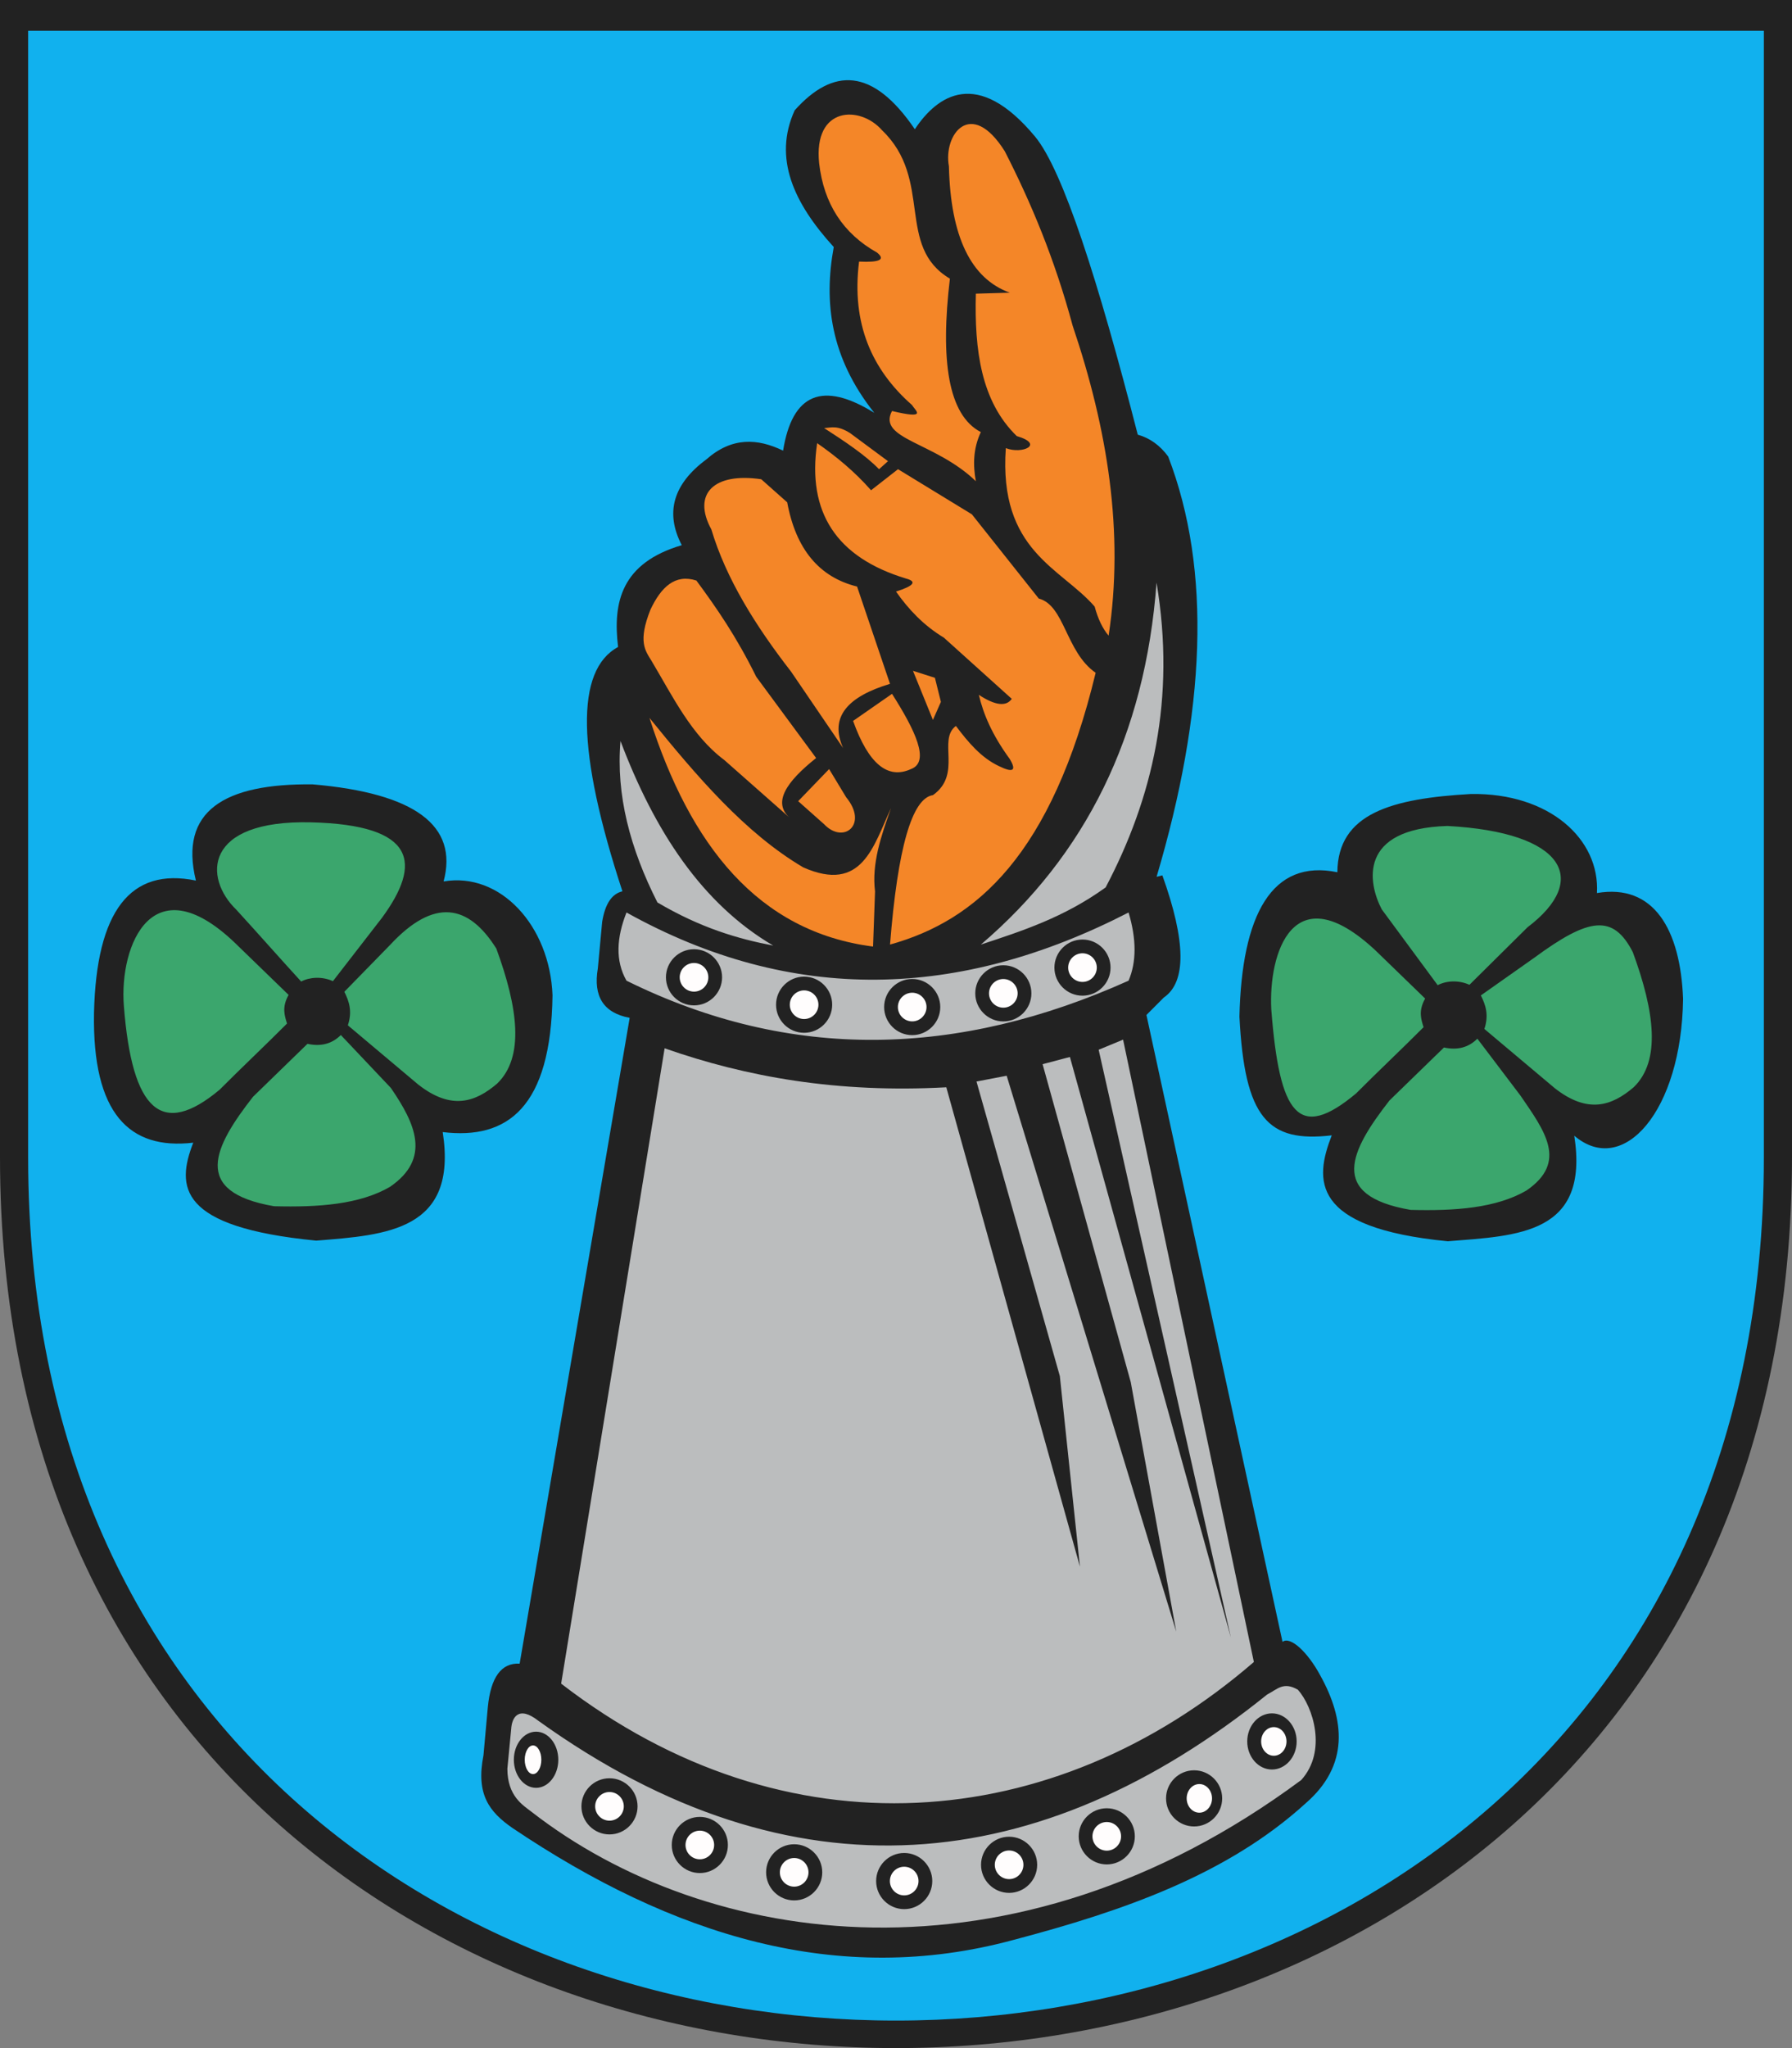 <?xml version="1.0" encoding="ISO-8859-1" standalone="yes"?>
<svg width="533.492" height="609.488">
  <rect width="100%" height="100%" fill="#808080" stroke="none"/>
  <defs> 
    <marker id="ArrowEnd" viewBox="0 0 10 10" refX="0" refY="5" 
     markerUnits="strokeWidth" 
     markerWidth="4" 
     markerHeight="3" 
     orient="auto"> 
        <path d="M 0 0 L 10 5 L 0 10 z" /> 
    </marker>
    <marker id="ArrowStart" viewBox="0 0 10 10" refX="10" refY="5" 
     markerUnits="strokeWidth" 
     markerWidth="4" 
     markerHeight="3" 
     orient="auto"> 
        <path d="M 10 0 L 0 5 L 10 10 z" /> 
    </marker> </defs>
<g>
<path style="stroke:none; fill-rule:evenodd; fill:#222222" d="M 533.492 0L 533.492 344.398C 533.492 697.851 0 697.851 0 344.398L 0 0L 533.492 0"/>
<path style="stroke:none; fill-rule:evenodd; fill:#11b1ee" d="M 525.113 9.16L 525.113 344.539C 525.113 686.89 8.379 686.89 8.379 344.539L 8.379 9.16L 525.113 9.16zM 398.144 259.574C 398.277 242.011 414.363 237.621 437.937 236.281C 461.277 235.945 476.332 249.722 475.425 265.761C 492.336 262.882 500.281 276.597 501.066 297.269C 500.617 330.652 483.234 350.39 468.675 337.976C 473.226 367.355 451.925 367.711 431.019 369.39C 389.937 365.386 391.351 351.011 396.472 337.867C 377.468 340.097 370.531 332.8 368.988 302.519C 369.683 272.23 378.617 255.543 398.14 259.57L 398.144 259.574zM 58.32 262.047C 53.246 241.343 66.793 233.113 93.097 233.418C 123.519 236.043 136.503 245.671 132.062 262.308C 148.968 259.429 163.703 275.511 164.488 296.187C 164.039 329.57 151.082 339.234 131.8 336.894C 136.351 366.273 115.05 367.519 94.144 369.199C 53.062 365.195 52.41 353.191 57.535 340.047C 38.531 342.277 27.465 331.421 27.984 301.441C 28.68 271.152 38.793 258.019 58.32 262.047zM 381.816 488.601L 341.304 302.047L 346.476 296.855C 353.226 292.242 353.082 280.121 346.046 260.5L 344.324 260.929C 358.832 211.964 360.839 169.8 347.769 135.839C 345.328 132.523 342.312 130.359 338.718 129.347C 326.957 83.554 316.433 50.625 308.121 40.617C 290.992 20.058 279.086 28.312 272.351 38.457C 259.82 20.027 247.968 20.101 236.582 32.832C 230.117 47.039 236.296 60.461 248.214 73.515C 245.199 89.961 247.21 106.41 260.281 122.855C 244.914 113.336 235.859 117.086 233.132 134.109C 225.523 130.429 217.91 130 210.293 136.703C 200.386 144.058 197.941 152.57 202.968 162.238C 185.035 167.531 182.382 179.148 184.007 192.535C 171.226 199.461 171.656 223.695 185.3 265.25C 182.144 265.968 180.132 269 179.269 274.336L 177.98 288.183C 176.546 296.547 179.703 301.453 187.46 302.898C 176.543 366.957 165.625 431.015 154.707 495.078C 149.25 494.793 146.089 499.117 145.226 508.062C 144.796 512.82 144.367 517.582 143.933 522.343C 141.636 534.015 145.656 539.191 152.55 543.984C 200.171 576.015 249.445 591.453 301.664 577.312C 334.281 568.722 365.316 557.941 388.718 536.629C 401.691 525.382 400.437 511.863 393.027 498.539C 389.269 491.574 384.117 486.832 381.824 488.586"/>
<path style="stroke:none; fill-rule:evenodd; fill:#fffdfd" d="M 206.613 295.097C 204.269 295.097 202.351 293.183 202.351 290.836C 202.351 288.488 204.265 286.574 206.613 286.574C 208.96 286.574 210.875 288.488 210.875 290.836C 210.875 293.183 208.96 295.097 206.613 295.097zM 181.449 541.808C 179.101 541.808 177.187 539.894 177.187 537.547C 177.187 535.199 179.101 533.285 181.449 533.285C 183.796 533.285 185.71 535.199 185.71 537.547C 185.71 539.894 183.796 541.808 181.449 541.808zM 158.687 527.945C 157.328 527.945 156.218 526.031 156.218 523.683C 156.218 521.336 157.328 519.421 158.687 519.421C 160.046 519.421 161.156 521.336 161.156 523.683C 161.156 526.031 160.046 527.945 158.687 527.945zM 239.39 303.254C 237.046 303.254 235.128 301.339 235.128 298.992C 235.128 296.644 237.043 294.73 239.39 294.73C 241.738 294.73 243.652 296.644 243.652 298.992C 243.652 301.339 241.738 303.254 239.39 303.254zM 208.343 553.304C 205.996 553.304 204.082 551.39 204.082 549.043C 204.082 546.695 205.996 544.781 208.343 544.781C 210.691 544.781 212.605 546.695 212.605 549.043C 212.605 551.39 210.691 553.304 208.343 553.304zM 271.57 303.949C 269.222 303.949 267.308 302.035 267.308 299.687C 267.308 297.339 269.222 295.425 271.57 295.425C 273.918 295.425 275.832 297.339 275.832 299.687C 275.832 302.035 273.918 303.949 271.57 303.949zM 236.433 561.445C 234.086 561.445 232.171 559.531 232.171 557.183C 232.171 554.836 234.086 552.922 236.433 552.922C 238.781 552.922 240.695 554.836 240.695 557.183C 240.695 559.531 238.781 561.445 236.433 561.445zM 298.699 299.871C 296.351 299.871 294.437 297.957 294.437 295.609C 294.437 293.261 296.351 291.347 298.699 291.347C 301.046 291.347 302.96 293.261 302.96 295.609C 302.96 297.957 301.046 299.871 298.699 299.871zM 269.187 564.043C 266.839 564.043 264.925 562.129 264.925 559.781C 264.925 557.433 266.836 555.519 269.187 555.519C 271.535 555.519 273.449 557.429 273.449 559.781C 273.449 562.129 271.535 564.043 269.187 564.043zM 322.261 292.211C 319.914 292.211 318 290.297 318 287.949C 318 285.601 319.914 283.687 322.261 283.687C 324.609 283.687 326.523 285.601 326.523 287.949C 326.523 290.297 324.609 292.211 322.261 292.211zM 300.418 559.207C 298.07 559.207 296.156 557.293 296.156 554.945C 296.156 552.597 298.07 550.683 300.418 550.683C 302.765 550.683 304.679 552.597 304.679 554.945C 304.679 557.293 302.765 559.207 300.418 559.207zM 329.492 550.734C 327.144 550.734 325.23 548.82 325.23 546.472C 325.23 544.125 327.144 542.211 329.492 542.211C 331.839 542.211 333.753 544.125 333.753 546.472C 333.753 548.82 331.839 550.734 329.492 550.734zM 357.054 539.437C 354.976 539.437 353.281 537.523 353.281 535.175C 353.281 532.832 354.972 530.914 357.054 530.914C 359.132 530.914 360.828 532.828 360.828 535.175C 360.828 537.523 359.132 539.437 357.054 539.437zM 379.226 522.492C 377.148 522.492 375.453 520.578 375.453 518.23C 375.453 515.882 377.148 513.968 379.226 513.968C 381.304 513.968 383 515.882 383 518.23C 383 520.578 381.308 522.492 379.226 522.492"/>
<path style="stroke:none; fill-rule:evenodd; fill:#3ba66d" d="M 89.66 292.097C 82.777 284.57 77.238 278.242 70.351 270.714C 60.586 261.304 60.5 243.968 92.578 244.714C 123.964 245.5 125.617 256.882 113.757 273.078C 108.878 279.379 103.996 285.683 99.113 291.984C 95.839 290.492 92.136 290.785 89.66 292.093L 89.66 292.097zM 428.011 293.183L 411.359 270.613C 407.273 262.832 404.187 246.586 430.929 245.797C 465.863 247.679 473.402 261.836 454.765 275.937L 437.464 293.066C 434.191 291.574 430.488 291.867 428.015 293.175L 428.011 293.183zM 85.921 296.074C 80.957 291.261 76.101 286.562 71.132 281.746C 45.496 256.171 35.445 281.3 36.875 299.339C 39.316 330.765 48.207 338.648 65.379 324.289C 71.914 317.726 78.91 311.156 85.449 304.593C 84.75 302.32 83.828 299.754 85.921 296.078L 85.921 296.074zM 424.277 297.16C 419.308 292.347 414.457 287.648 409.488 282.832C 384.894 259.879 377.593 283.754 378.476 300.429C 380.918 331.855 386.562 339.734 403.734 325.379C 410.269 318.816 417.265 312.246 423.804 305.683C 423.105 303.41 422.183 300.843 424.277 297.168L 424.277 297.16zM 91.531 310.636C 86.128 315.886 80.722 321.14 75.32 326.394C 63.762 341.203 56.754 354.695 81.593 358.961C 94.8 359.312 107.093 358.441 116.113 353.183C 128.449 344.699 123.636 334.367 116.371 323.769C 111.402 318.519 106.433 313.265 101.468 308.011C 98.855 310.636 95.543 311.511 91.531 310.636zM 429.882 311.722C 424.48 316.972 419.074 322.226 413.668 327.48C 402.113 342.289 395.101 355.781 419.941 360.047C 433.148 360.398 445.441 359.527 454.46 354.269C 466.796 345.785 459.918 336.636 452.66 326.043L 439.82 309.101C 437.207 311.726 433.894 312.601 429.886 311.726L 429.882 311.722zM 102.515 295.14C 107.046 290.504 111.578 285.863 116.113 281.222C 129.25 267.062 139.492 269.121 147.753 282.273C 154.246 299.957 156.164 314.578 148.011 322.457C 141.586 327.953 134.394 330.539 124.476 322.718C 117.503 316.855 110.531 310.988 103.558 305.125C 104.957 300.921 103.91 297.945 102.515 295.144L 102.515 295.14zM 440.867 296.222L 456.824 284.972C 473.062 273.035 480.253 271.933 486.105 283.359C 492.597 301.043 494.515 315.664 486.367 323.543C 479.941 329.039 472.75 331.625 462.832 323.804C 455.859 317.941 448.886 312.074 441.91 306.207C 443.308 302.004 442.261 299.027 440.867 296.226"/>
<path style="stroke:none; fill-rule:evenodd; fill:#f48628" d="M 330.043 189.175C 334.71 158.437 329.734 127.695 319.347 96.957C 313.953 76.961 306.918 60.25 299.14 45.027C 289.039 28.972 280.753 40.082 282.5 49.5C 282.992 70.39 289.039 82.925 300.625 87.101C 297.261 87.199 293.89 87.3 290.523 87.398C 290.074 104.113 292.05 119.437 302.707 129.777C 311.125 132.242 304.293 135.273 299.441 133.355C 297.265 163.996 315.882 168.968 325.886 180.507C 326.875 184.187 328.261 187.074 330.043 189.16L 330.043 189.175zM 282.793 82.925C 266.55 73.277 277.941 53.48 262.589 38.757C 256.054 31.297 242.086 31.597 243.867 48.605C 245.253 60.64 251 69.496 261.101 75.164C 263.675 77.254 261.894 78.148 255.753 77.847C 253.429 96.3 259.566 110.027 271.5 120.523C 272.476 122.179 276.41 124.898 265.558 122.312C 261.105 130.765 278.336 131.461 290.519 143.203C 289.628 138.328 289.726 133.453 292.003 128.582C 282.199 123.507 279.921 107.093 282.793 82.921L 282.793 82.925zM 267.339 139.632C 264.668 141.718 261.992 143.808 259.32 145.898C 254.421 140.328 248.972 135.851 243.273 131.875C 240.207 152.464 249.019 165.894 269.718 172.164C 273.082 173.058 272.093 174.347 266.75 176.043C 270.46 181.312 274.918 186.089 281.011 189.769C 287.746 195.836 294.48 201.906 301.214 207.972C 299.531 210.359 296.265 209.957 291.41 206.781C 292.742 212.449 295.316 218.617 300.621 225.882C 302.699 229.363 301.609 230.058 297.355 227.968C 292.101 225.488 288.242 220.91 284.578 216.031C 279.031 220.207 286.558 230.355 277.746 236.621C 271.507 237.515 267.246 252.336 264.968 281.089C 290.726 273.953 313.113 254.332 326.183 200.211C 317.269 194.043 316.972 180.117 309.246 178.125C 302.609 169.769 295.972 161.414 289.336 153.058C 282.007 148.582 274.679 144.105 267.347 139.629L 267.339 139.632zM 264.367 137.242C 263.476 138.035 262.586 138.832 261.695 139.629C 257.742 135.554 251.695 131.472 245.351 127.394C 247.503 127.257 249.234 126.48 253.074 128.882C 256.836 131.668 260.601 134.453 264.363 137.238L 264.367 137.242zM 255.156 174.55C 243.867 171.769 236.933 163.41 234.355 149.484L 226.628 142.621C 212.468 140.535 206.027 147 211.773 157.543C 216.128 172.117 224.847 186.14 235.546 199.921L 250.996 222.601C 246.812 213.277 252.503 207.257 264.96 203.504L 255.156 174.554L 255.156 174.55zM 271.796 199.621L 277.738 214.242L 280.113 208.871L 278.332 201.711L 271.796 199.625L 271.796 199.621zM 242.972 225.586C 237.031 217.527 231.089 209.472 225.144 201.41C 219.203 189.367 213.261 180.812 207.316 172.761C 200.98 170.722 196.82 174.699 193.648 181.414C 189.859 190.953 192.082 193.589 193.945 196.632C 200.328 207.328 205.871 218.879 215.636 226.179C 222.171 231.949 228.71 237.718 235.246 243.488C 229.8 238.863 234.156 232.597 242.968 225.582L 242.972 225.586zM 265.261 240.507C 262.304 248.765 259.468 257.019 260.507 265.277C 260.312 270.746 260.113 276.218 259.914 281.691C 225.609 277.265 205.468 251.5 193.351 213.644C 207.457 231.054 221.816 247.906 239.113 258.113C 256.699 265.898 260.015 251.718 265.261 240.504L 265.261 240.507zM 265.558 206.484C 261.699 209.168 257.836 211.855 253.972 214.539C 258.527 227.269 264.273 232.047 271.207 228.863C 276.964 226.726 272.496 217.39 265.562 206.48L 265.558 206.484zM 246.836 228.871C 243.769 232.05 240.699 235.234 237.625 238.418C 240.199 240.703 242.773 242.992 245.347 245.281C 251.089 251.347 258.617 245.379 251.882 237.222C 250.199 234.441 248.515 231.652 246.832 228.867"/>
<path style="stroke:none; fill-rule:evenodd; fill:#bbbdbe" d="M 344.308 173.355C 350.089 207.949 343.183 237.445 329.156 264.086C 316.777 273.007 304.394 277.011 292.011 281.097C 323.093 254.586 340.96 218.968 344.312 173.355L 344.308 173.355zM 184.726 220.511C 194.851 247.297 208.964 268.933 230.191 281.394C 219.668 279.382 208.625 276.152 195.722 268.562C 187.601 252.547 183.343 236.531 184.73 220.511L 184.726 220.511zM 186.511 271.547C 235.929 299.039 285.777 297.375 335.984 271.547C 338.359 279.504 338.359 286.269 335.984 291.839C 285.394 314.582 235.519 316.05 186.511 291.839C 183.144 285.921 183.543 279.054 186.511 271.547zM 322.261 296.304C 317.66 296.304 313.906 292.55 313.906 287.949C 313.906 283.347 317.66 279.593 322.261 279.593C 326.863 279.593 330.617 283.347 330.617 287.949C 330.617 292.55 326.863 296.304 322.261 296.304zM 298.699 303.964C 294.097 303.964 290.343 300.211 290.343 295.609C 290.343 291.007 294.097 287.254 298.699 287.254C 303.3 287.254 307.054 291.007 307.054 295.609C 307.054 300.211 303.3 303.964 298.699 303.964zM 271.57 308.043C 266.968 308.043 263.214 304.293 263.214 299.687C 263.214 295.086 266.964 291.332 271.57 291.332C 276.171 291.332 279.925 295.086 279.925 299.687C 279.925 304.289 276.171 308.043 271.57 308.043zM 239.39 307.347C 234.789 307.347 231.035 303.597 231.035 298.992C 231.035 294.39 234.789 290.636 239.39 290.636C 243.992 290.636 247.746 294.39 247.746 298.992C 247.746 303.593 243.992 307.347 239.39 307.347zM 206.613 299.191C 202.011 299.191 198.257 295.441 198.257 290.836C 198.257 286.234 202.011 282.48 206.613 282.48C 211.214 282.48 214.968 286.234 214.968 290.836C 214.968 295.437 211.218 299.191 206.613 299.191zM 197.863 311.961L 167.058 501.031C 233.953 552.625 313.66 546.121 373.285 494.589L 334.351 309.386L 327.078 312.394L 366.437 487.285L 318.519 314.543L 310.39 316.691L 336.632 411.293L 350.179 485.566L 299.695 320.129L 290.71 321.847L 315.523 409.507L 321.511 466.226L 281.722 323.566C 249.402 325.336 222.199 320.507 197.863 311.964L 197.863 311.961zM 152.179 514.648C 152.339 511.179 154.289 507.406 160.285 512.093C 236.191 566.601 309.812 558.578 377.234 504.273C 380.378 502.636 382.089 500.367 386.394 502.843C 390.898 507.918 395.168 521.089 387.394 529.711C 301.128 593.672 210.285 579.66 158.242 539.175C 155.683 537.187 151.07 534.543 151.046 526.347L 152.171 514.656L 152.179 514.648zM 378.668 526.586C 374.617 526.586 371.312 522.832 371.312 518.23C 371.312 513.629 374.613 509.875 378.668 509.875C 382.718 509.875 386.023 513.625 386.023 518.23C 386.023 522.832 382.718 526.586 378.668 526.586zM 355.496 543.531C 350.894 543.531 347.14 539.777 347.14 535.175C 347.14 530.574 350.894 526.82 355.496 526.82C 360.097 526.82 363.851 530.574 363.851 535.175C 363.851 539.777 360.097 543.531 355.496 543.531zM 329.492 554.828C 324.89 554.828 321.136 551.074 321.136 546.472C 321.136 541.871 324.89 538.117 329.492 538.117C 334.093 538.117 337.847 541.871 337.847 546.472C 337.847 551.074 334.097 554.828 329.492 554.828zM 300.418 563.3C 295.816 563.3 292.062 559.547 292.062 554.945C 292.062 550.343 295.816 546.589 300.418 546.589C 305.019 546.589 308.773 550.339 308.773 554.945C 308.773 559.547 305.019 563.3 300.418 563.3zM 269.187 568.136C 264.586 568.136 260.832 564.382 260.832 559.781C 260.832 555.179 264.586 551.425 269.187 551.425C 273.789 551.425 277.543 555.179 277.543 559.781C 277.543 564.382 273.793 568.136 269.187 568.136zM 236.433 565.539C 231.832 565.539 228.078 561.785 228.078 557.183C 228.078 552.582 231.832 548.828 236.433 548.828C 241.035 548.828 244.789 552.582 244.789 557.183C 244.789 561.785 241.035 565.539 236.433 565.539zM 208.343 557.398C 203.742 557.398 199.988 553.644 199.988 549.043C 199.988 544.441 203.738 540.687 208.343 540.687C 212.945 540.687 216.699 544.437 216.699 549.043C 216.699 553.644 212.945 557.398 208.343 557.398zM 181.449 545.902C 176.847 545.902 173.093 542.148 173.093 537.547C 173.093 532.945 176.843 529.191 181.449 529.191C 186.05 529.191 189.804 532.945 189.804 537.547C 189.804 542.148 186.05 545.902 181.449 545.902zM 159.593 532.039C 155.949 532.039 152.976 528.285 152.976 523.683C 152.976 519.082 155.949 515.328 159.593 515.328C 163.238 515.328 166.21 519.082 166.21 523.683C 166.21 528.285 163.238 532.039 159.593 532.039"/>
</g>
</svg>